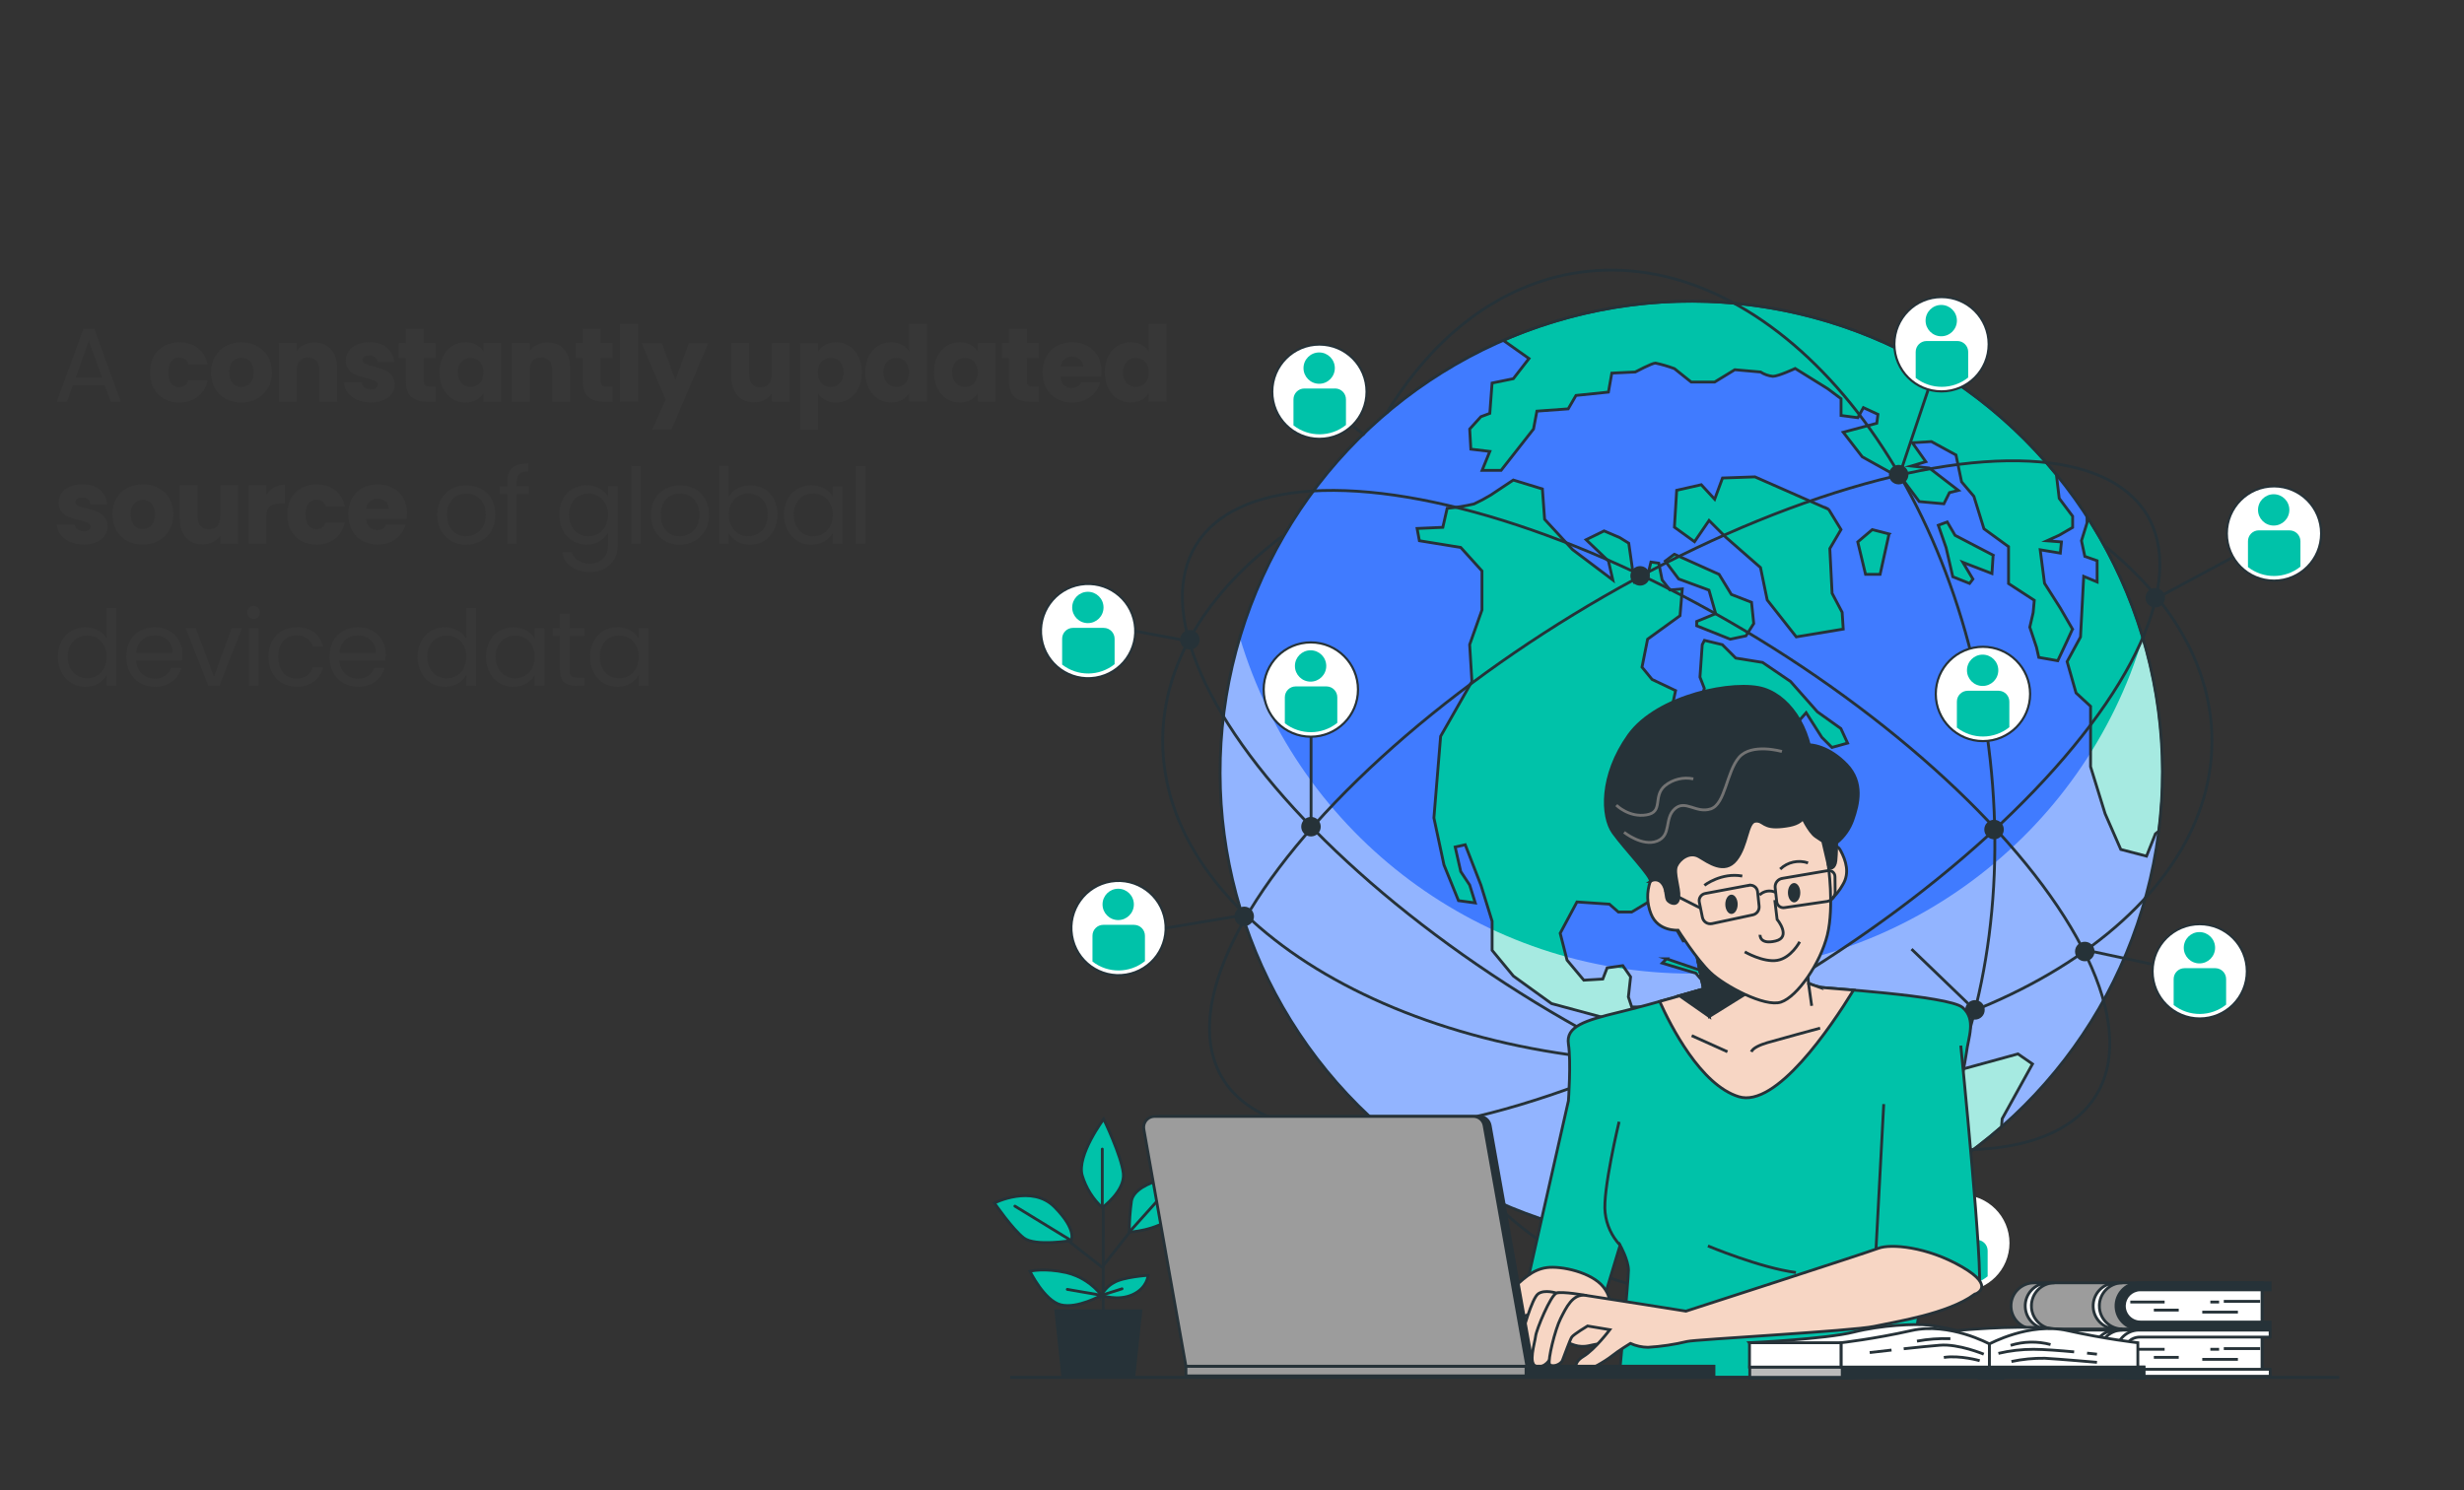 <?xml version="1.0" encoding="UTF-8"?>
<svg id="Layer_1" data-name="Layer 1" xmlns="http://www.w3.org/2000/svg" xmlns:xlink="http://www.w3.org/1999/xlink" viewBox="0 0 869.78 526.08">
  <rect x="0" y="0" width="869.78" height="526.08" fill="#333333" stroke="none"/>
  <defs>
    <style>
      .cls-1, .cls-2, .cls-3, .cls-4, .cls-5, .cls-6, .cls-7, .cls-8, .cls-9, .cls-10, .cls-11, .cls-12, .cls-13, .cls-14, .cls-15, .cls-16, .cls-17, .cls-18 {
        stroke: #263238;
      }

      .cls-1, .cls-2, .cls-4, .cls-5, .cls-10, .cls-11, .cls-12, .cls-13, .cls-14, .cls-15, .cls-16, .cls-19, .cls-20, .cls-17, .cls-21 {
        stroke-miterlimit: 10;
      }

      .cls-1, .cls-11, .cls-14, .cls-18 {
        stroke-linecap: round;
      }

      .cls-1, .cls-16, .cls-22 {
        fill: #00c2a9;
      }

      .cls-23 {
        fill: #407bff;
      }

      .cls-23, .cls-24, .cls-25, .cls-26, .cls-27, .cls-22, .cls-28, .cls-29 {
        stroke-width: 0px;
      }

      .cls-30 {
        clip-path: url(#clippath);
      }

      .cls-24, .cls-9, .cls-10, .cls-11, .cls-19, .cls-18, .cls-21 {
        fill: none;
      }

      .cls-2 {
        fill: #f7d6c4;
      }

      .cls-3 {
        stroke-miterlimit: 10;
        stroke-width: .77px;
      }

      .cls-3, .cls-4, .cls-6, .cls-7, .cls-8, .cls-12, .cls-31, .cls-20, .cls-27, .cls-28, .cls-29 {
        fill: #fff;
      }

      .cls-4, .cls-19, .cls-20, .cls-17 {
        stroke-width: .77px;
      }

      .cls-5 {
        fill: #bababa;
      }

      .cls-25 {
        fill: #373737;
      }

      .cls-26, .cls-13, .cls-14, .cls-17 {
        fill: #263238;
      }

      .cls-6 {
        stroke-miterlimit: 10;
        stroke-width: .77px;
      }

      .cls-7 {
        stroke-miterlimit: 10;
        stroke-width: .77px;
      }

      .cls-8 {
        stroke-miterlimit: 10;
        stroke-width: .77px;
      }

      .cls-9 {
        stroke-miterlimit: 10;
      }

      .cls-32 {
        clip-path: url(#clippath-1);
      }

      .cls-15 {
        fill: #9c9c9c;
      }

      .cls-19, .cls-31, .cls-20 {
        stroke: #fff;
      }

      .cls-31 {
        stroke-miterlimit: 10;
        stroke-width: .77px;
      }

      .cls-18 {
        stroke-linejoin: round;
      }

      .cls-27 {
        opacity: .65;
      }

      .cls-27, .cls-28 {
        isolation: isolate;
      }

      .cls-28 {
        opacity: .43;
      }

      .cls-21 {
        stroke: #737373;
      }
    </style>
    <clipPath id="clippath">
      <circle class="cls-24" cx="597.02" cy="272.66" r="166.32" transform="translate(-17.94 502.02) rotate(-45)"/>
    </clipPath>
    <clipPath id="clippath-1">
      <path class="cls-24" d="M591.04,195.67l15.79,7.1,4.33,7.1,7.12,2.77.78,7.5-2.75,4.35-5.53,1.18-11.85-4.74v-1.53l6.7-2.75-2.37-8.3-10.71-3.95-4.73-6.31,3.21-2.42ZM690.53,378.03l-12.63-5.13-15.44-5.53h-12.24l-11.4-2.37-12.64,2.77-7.1.38h-4.35l-8.28,4.74-7.9,3.15-10.71-6.7,2.75-11.05-6.7-2.77h-7.9l-1.18-3.55.78-7.1-2.75-3.95-5.53.78-1.53,3.95-6.7.4-5.92-7.07-2.42-9.5,5.92-11.05,11.45.78,3.15,2.77h4.74l5.92-3.55,5.13,1.53,7.1,12.24,2.77-.38-.8-9.09-2.36-4.73.78-7.5,14.6-6.32,1.97-14.6,6.32-5.13,5.13-9.08,3.95-.8,9.08-5.92.4-3.15-6.32.4-1.18-3.17h-4.3l-6.7,1.53,3.15-5.13,13.77-3.95,3.15-3.55,5.53,8.68,3.57,3.57,5.53-1.53-2.37-5.13-8.3-5.92-9.47-10.71-9.87-6.72-9.47-1.53-4.73-4.73-6.32-1.53-.78,1.53-.8,11.45,1.53,3.95-3.43,12.66-7.9-6.32,1.19-5.53-8.3-3.95-3.55-4.33,1.97-9.87,11.45-8.3.8-9.47-4.35.4-2.77-3.55-1.18-5.92-2.77-.4-1.53,6.32-4.33.8-1.97-13.77-3.17-1.97-5.53-2.37-6.34,3.11,7.88,7.51,1.53,6.7-14.2-10.71-9.87-10.71-.78-10.71-10.27-3.15-7.96,5.3c-1.91,1.16-3.89,2.21-5.92,3.15-3.12.74-6.28,1.25-9.47,1.53l-1.53,6.72-9.08.4.8,4.33,14.6,2.37,7.5,8.3v13.77l-4.35,12.24.8,13.02-11.05,19.35-2.37,28.8,3.55,16.59,5.13,12.63,5.92.8-1.97-6.32-3.15-4.74-1.97-8.68,3.55-.8,5.53,14.22,3.96,12.78v10.27l7.5,9.08,13.47,9.73,20.52,5.53,6.32,5.92,4.73,6.31,7.1,4.35,8.69,2.37,8.68-.4s-.4,3.95-.4,5.92-5.53,8.68-5.53,8.68l-4.33,7.9,3.15,8.68,8.68,3.57,12.24,12.63,5.53,2.37v5.91l.69,2.77c30.71-4.97,59.4-18.48,82.79-38.98l.21-2.86,10.71-19.35-5.13-3.55-21.81,5.98ZM731.59,222.12l-4.35-7.5-5.53-8.69-1.53-11.83,7.1,1.18.4-3.95-5.14-.4,4.35-1.97,4.74-2.75v-3.95l-4.74-6.32-1.01-8.49c-47.16-57.69-126.92-77.02-195.26-47.31l9.11,6.44-5.53,7.12-7.5,1.53-.8,10.71-3.15,1.18-3.95,4.35.4,7.1,6.7.8-2.72,6.69h6.7l11.45-14.6,1.19-6.31,11.05-.8,2.75-4.74,11.45-1.18,1.19-6.7,8.28-.4s5.92-3.15,7.12-3.15c2.28.49,4.52,1.15,6.7,1.96l5.92,4.74h8.28l7.12-4.35,9.08.8c1.31.85,2.8,1.37,4.35,1.53,1.97,0,7.88-2.77,7.88-2.77l11.45,7.12,4.74,3.55v5.92l5.92.78,1.97-3.55,5.13,2.37-.4,3.15-11.85,3.17,6.72,8.68,14.2,7.9,5.92,7.9,8.69.78,1.97-3.95,3.15-.78-10.27-7.9-6.37-.7,5.13-1.53-4.74-6.7,6.72-.4,8.68,4.73,1.97,9.47,4.35,5.14,3.55,11.45,8.68,6.31v13.02l9.09,5.92-.4,4.35-1.19,5.13,2.37,7.1.8,3.57,6.7,1.18,3.17-6.72,2.02-4.41ZM736.72,182.32v2.27l-1.97,6.31,1.18,5.53,4.35,1.53v7.5l-4.74-1.97-1.13,21.4-4.73,8.69,3.15,11.05,5.13,4.73v21.32l5.13,16.58,5.54,12.64,9.08,2.36,3.15-7.9,1.29-.99c.85-6.86,1.28-13.76,1.29-20.68.03-32.06-9.25-63.43-26.71-90.32l.02-.03ZM645.51,179.81l-26.02-11.45-11.45.4-2.77,7.5-4.73-5.13-8.68,1.97-.8,13.02,7.1,5.13,5.13-7.5,5.92,5.92,12.24,10.71,2.37,11.45,10.25,13.02,16.58-2.75-.38-5.92-3.55-6.72-.8-15.78,3.95-6.72-4.38-7.16ZM666.83,188.51l-5.92-1.53-5.13,4.35,2.75,11.45h5.14l3.15-14.26ZM703.57,196.01l-13.44-7.01-2.77-4.73-3.15,1.18,2.75,7.9,2.37,10.27,5.92,2.36,1.18-1.53-3.55-5.92,10.27,3.95.41-6.46ZM588.3,338.5l-1.53,1.53,11.85,3.55,4.73,5.53,7.51.8,2.75-4.35-9.08-1.53-16.24-5.53ZM623.5,346l-8.3,2.37,1.19,3.15h10.25l1.97-3.15-3.55.4-1.58-2.77Z"/>
    </clipPath>
  </defs>
  <g>
    <path class="cls-25" d="M37,136.08h-11.28l-2.08,5.75h-3.56l9.35-25.71h3.89l9.31,25.71h-3.56l-2.08-5.75ZM36.04,133.34l-4.67-13.06-4.67,13.06h9.35Z"/>
    <path class="cls-25" d="M54.27,125.84c.88-1.61,2.1-2.84,3.67-3.71,1.57-.87,3.37-1.3,5.4-1.3,2.6,0,4.77.68,6.51,2.04,1.74,1.36,2.89,3.28,3.43,5.75h-6.75c-.57-1.58-1.67-2.37-3.3-2.37-1.16,0-2.09.45-2.78,1.35-.69.9-1.04,2.19-1.04,3.88s.35,2.97,1.04,3.88c.69.9,1.62,1.35,2.78,1.35,1.63,0,2.73-.79,3.3-2.37h6.75c-.54,2.42-1.69,4.33-3.45,5.71s-3.92,2.08-6.49,2.08c-2.03,0-3.83-.43-5.4-1.3-1.57-.87-2.79-2.1-3.67-3.71-.88-1.61-1.32-3.49-1.32-5.64s.44-4.03,1.32-5.64Z"/>
    <path class="cls-25" d="M79.68,140.83c-1.62-.87-2.89-2.1-3.82-3.71-.93-1.61-1.39-3.49-1.39-5.64s.47-4,1.41-5.62c.94-1.62,2.23-2.86,3.86-3.73,1.63-.87,3.46-1.3,5.49-1.3s3.86.43,5.49,1.3c1.63.87,2.92,2.11,3.86,3.73.94,1.62,1.41,3.49,1.41,5.62s-.48,4-1.43,5.62c-.95,1.62-2.25,2.86-3.89,3.73-1.65.87-3.48,1.3-5.51,1.3s-3.85-.43-5.47-1.3ZM88.25,135.3c.85-.89,1.28-2.16,1.28-3.82s-.41-2.93-1.24-3.82c-.83-.89-1.85-1.34-3.06-1.34s-2.26.44-3.08,1.32c-.82.88-1.22,2.16-1.22,3.84s.4,2.93,1.21,3.82c.8.89,1.81,1.33,3.02,1.33s2.24-.44,3.1-1.33Z"/>
    <path class="cls-25" d="M116.84,123.27c1.45,1.57,2.17,3.73,2.17,6.47v12.09h-6.31v-11.24c0-1.38-.36-2.46-1.08-3.23-.72-.77-1.68-1.15-2.89-1.15s-2.18.38-2.89,1.15c-.72.77-1.08,1.84-1.08,3.23v11.24h-6.34v-20.7h6.34v2.74c.64-.91,1.51-1.64,2.6-2.17,1.09-.53,2.31-.8,3.67-.8,2.42,0,4.36.79,5.8,2.36Z"/>
    <path class="cls-25" d="M126.1,141.2c-1.41-.62-2.52-1.46-3.34-2.54-.82-1.08-1.27-2.28-1.37-3.62h6.27c.07.72.41,1.3,1,1.74.59.45,1.32.67,2.19.67.79,0,1.4-.15,1.84-.46.43-.31.65-.71.65-1.21,0-.59-.31-1.03-.93-1.32-.62-.28-1.62-.6-3-.95-1.48-.35-2.72-.71-3.71-1.09-.99-.38-1.84-.99-2.56-1.82-.72-.83-1.08-1.95-1.08-3.36,0-1.19.33-2.27.98-3.25.66-.98,1.62-1.75,2.89-2.32,1.27-.57,2.79-.85,4.54-.85,2.6,0,4.64.64,6.14,1.93,1.5,1.29,2.35,2.99,2.58,5.12h-5.86c-.1-.72-.41-1.29-.95-1.71-.53-.42-1.23-.63-2.1-.63-.74,0-1.31.14-1.71.43-.4.29-.59.67-.59,1.17,0,.59.31,1.04.95,1.33s1.61.59,2.95.89c1.53.4,2.78.79,3.75,1.17.96.38,1.81,1,2.54,1.85.73.85,1.11,2,1.13,3.43,0,1.21-.34,2.29-1.02,3.25-.68.95-1.66,1.7-2.93,2.24-1.27.54-2.75.82-4.43.82-1.8,0-3.41-.31-4.82-.93Z"/>
    <path class="cls-25" d="M153.81,136.45v5.38h-3.23c-2.3,0-4.09-.56-5.38-1.69s-1.93-2.96-1.93-5.51v-8.23h-2.52v-5.27h2.52v-5.04h6.34v5.04h4.15v5.27h-4.15v8.31c0,.62.15,1.06.45,1.34s.79.41,1.48.41h2.26Z"/>
    <path class="cls-25" d="M156.35,125.84c.8-1.61,1.9-2.84,3.28-3.71,1.38-.87,2.93-1.3,4.64-1.3,1.46,0,2.74.3,3.84.89,1.1.59,1.95,1.37,2.54,2.34v-2.93h6.34v20.7h-6.34v-2.93c-.62.96-1.48,1.74-2.58,2.34-1.1.59-2.38.89-3.84.89-1.68,0-3.21-.44-4.6-1.32-1.38-.88-2.48-2.13-3.28-3.75-.8-1.62-1.21-3.49-1.21-5.62s.4-3.99,1.21-5.6ZM169.33,127.74c-.88-.92-1.95-1.37-3.21-1.37s-2.33.45-3.21,1.35c-.88.9-1.32,2.15-1.32,3.73s.44,2.84,1.32,3.76c.88.93,1.95,1.39,3.21,1.39s2.33-.46,3.21-1.37c.88-.91,1.32-2.16,1.32-3.75s-.44-2.83-1.32-3.75Z"/>
    <path class="cls-25" d="M199.08,123.27c1.45,1.57,2.17,3.73,2.17,6.47v12.09h-6.31v-11.24c0-1.38-.36-2.46-1.08-3.23-.72-.77-1.68-1.15-2.89-1.15s-2.18.38-2.89,1.15c-.72.77-1.08,1.84-1.08,3.23v11.24h-6.34v-20.7h6.34v2.74c.64-.91,1.51-1.64,2.6-2.17,1.09-.53,2.31-.8,3.67-.8,2.42,0,4.36.79,5.81,2.36Z"/>
    <path class="cls-25" d="M216.27,136.45v5.38h-3.23c-2.3,0-4.09-.56-5.38-1.69s-1.93-2.96-1.93-5.51v-8.23h-2.52v-5.27h2.52v-5.04h6.34v5.04h4.15v5.27h-4.15v8.31c0,.62.15,1.06.45,1.34s.79.41,1.48.41h2.26Z"/>
    <path class="cls-25" d="M225.21,114.38v27.45h-6.34v-27.45h6.34Z"/>
    <path class="cls-25" d="M250.02,121.13l-12.98,30.53h-6.83l4.75-10.53-8.42-19.99h7.08l4.79,12.95,4.75-12.95h6.86Z"/>
    <path class="cls-25" d="M278.77,121.13v20.7h-6.34v-2.82c-.64.92-1.52,1.65-2.62,2.21-1.1.56-2.32.83-3.65.83-1.58,0-2.98-.35-4.19-1.06-1.21-.7-2.15-1.72-2.82-3.06-.67-1.34-1-2.91-1-4.71v-12.09h6.31v11.24c0,1.39.36,2.46,1.08,3.23.72.77,1.68,1.15,2.89,1.15s2.21-.38,2.93-1.15c.72-.77,1.08-1.84,1.08-3.23v-11.24h6.34Z"/>
    <path class="cls-25" d="M291.3,121.73c1.09-.59,2.36-.89,3.82-.89,1.71,0,3.25.43,4.64,1.3,1.38.87,2.48,2.1,3.28,3.71s1.21,3.47,1.21,5.6-.4,4-1.21,5.62c-.8,1.62-1.9,2.87-3.28,3.75-1.39.88-2.93,1.32-4.64,1.32-1.43,0-2.7-.3-3.8-.89-1.1-.59-1.96-1.36-2.58-2.3v12.76h-6.34v-30.56h6.34v2.93c.62-.96,1.47-1.74,2.56-2.34ZM296.48,127.72c-.88-.9-1.96-1.35-3.25-1.35s-2.33.46-3.21,1.37-1.32,2.16-1.32,3.75.44,2.83,1.32,3.75c.88.92,1.95,1.37,3.21,1.37s2.34-.46,3.23-1.39c.89-.93,1.33-2.18,1.33-3.76s-.44-2.83-1.32-3.73Z"/>
    <path class="cls-25" d="M306.61,125.84c.8-1.61,1.9-2.84,3.28-3.71,1.38-.87,2.93-1.3,4.64-1.3,1.36,0,2.6.28,3.73.85,1.12.57,2.01,1.34,2.65,2.3v-9.61h6.34v27.45h-6.34v-2.97c-.59.99-1.44,1.78-2.54,2.37-1.1.59-2.38.89-3.84.89-1.71,0-3.25-.44-4.64-1.32-1.38-.88-2.48-2.13-3.28-3.75-.8-1.62-1.21-3.49-1.21-5.62s.4-3.99,1.21-5.6ZM319.59,127.74c-.88-.92-1.95-1.37-3.21-1.37s-2.33.45-3.21,1.35c-.88.9-1.32,2.15-1.32,3.73s.44,2.84,1.32,3.76c.88.93,1.95,1.39,3.21,1.39s2.33-.46,3.21-1.37c.88-.91,1.32-2.16,1.32-3.75s-.44-2.83-1.32-3.75Z"/>
    <path class="cls-25" d="M330.86,125.84c.8-1.61,1.9-2.84,3.28-3.71,1.38-.87,2.93-1.3,4.64-1.3,1.46,0,2.74.3,3.84.89,1.1.59,1.95,1.37,2.54,2.34v-2.93h6.34v20.7h-6.34v-2.93c-.62.96-1.48,1.74-2.58,2.34-1.1.59-2.38.89-3.84.89-1.68,0-3.21-.44-4.6-1.32-1.38-.88-2.48-2.13-3.28-3.75-.8-1.62-1.21-3.49-1.21-5.62s.4-3.99,1.21-5.6ZM343.85,127.74c-.88-.92-1.95-1.37-3.21-1.37s-2.33.45-3.21,1.35c-.88.9-1.32,2.15-1.32,3.73s.44,2.84,1.32,3.76c.88.93,1.95,1.39,3.21,1.39s2.33-.46,3.21-1.37c.88-.91,1.32-2.16,1.32-3.75s-.44-2.83-1.32-3.75Z"/>
    <path class="cls-25" d="M366.71,136.45v5.38h-3.23c-2.3,0-4.09-.56-5.38-1.69s-1.93-2.96-1.93-5.51v-8.23h-2.52v-5.27h2.52v-5.04h6.34v5.04h4.15v5.27h-4.15v8.31c0,.62.15,1.06.45,1.34s.79.41,1.48.41h2.26Z"/>
    <path class="cls-25" d="M388.71,133h-14.36c.1,1.29.51,2.27,1.24,2.95.73.68,1.62,1.02,2.69,1.02,1.58,0,2.68-.67,3.3-2h6.75c-.35,1.36-.97,2.58-1.87,3.67-.9,1.09-2.03,1.94-3.39,2.56-1.36.62-2.88.93-4.56.93-2.03,0-3.83-.43-5.42-1.3-1.58-.87-2.82-2.1-3.71-3.71-.89-1.61-1.34-3.49-1.34-5.64s.44-4.03,1.32-5.64c.88-1.61,2.11-2.84,3.69-3.71,1.58-.87,3.4-1.3,5.45-1.3s3.78.42,5.34,1.26c1.56.84,2.78,2.04,3.65,3.6.88,1.56,1.32,3.38,1.32,5.45,0,.59-.04,1.21-.11,1.85ZM382.33,129.48c0-1.09-.37-1.95-1.11-2.6-.74-.64-1.67-.96-2.78-.96s-1.96.31-2.69.93c-.73.62-1.18,1.5-1.35,2.63h7.94Z"/>
    <path class="cls-25" d="M391.17,125.84c.8-1.61,1.9-2.84,3.28-3.71,1.38-.87,2.93-1.3,4.64-1.3,1.36,0,2.6.28,3.73.85,1.12.57,2.01,1.34,2.65,2.3v-9.61h6.34v27.45h-6.34v-2.97c-.59.99-1.44,1.78-2.54,2.37-1.1.59-2.38.89-3.84.89-1.71,0-3.25-.44-4.64-1.32-1.39-.88-2.48-2.13-3.28-3.75-.8-1.62-1.21-3.49-1.21-5.62s.4-3.99,1.21-5.6ZM404.16,127.74c-.88-.92-1.95-1.37-3.21-1.37s-2.33.45-3.21,1.35-1.32,2.15-1.32,3.73.44,2.84,1.32,3.76c.88.93,1.95,1.39,3.21,1.39s2.33-.46,3.21-1.37c.88-.91,1.32-2.16,1.32-3.75s-.44-2.83-1.32-3.75Z"/>
    <path class="cls-25" d="M24.76,191.34c-1.41-.62-2.52-1.46-3.34-2.54-.82-1.08-1.27-2.28-1.37-3.62h6.27c.07.72.41,1.3,1,1.74.59.45,1.32.67,2.19.67.79,0,1.4-.15,1.84-.46.43-.31.65-.71.65-1.21,0-.59-.31-1.03-.93-1.32-.62-.28-1.62-.6-3-.95-1.48-.35-2.72-.71-3.71-1.09-.99-.38-1.84-.99-2.56-1.82-.72-.83-1.08-1.95-1.08-3.36,0-1.19.33-2.27.98-3.25.66-.98,1.62-1.75,2.89-2.32,1.27-.57,2.79-.85,4.54-.85,2.6,0,4.64.64,6.14,1.93,1.5,1.29,2.36,2.99,2.58,5.12h-5.86c-.1-.72-.42-1.29-.95-1.71-.53-.42-1.23-.63-2.1-.63-.74,0-1.31.14-1.71.43-.4.29-.59.67-.59,1.17,0,.59.32,1.04.95,1.33.63.3,1.61.59,2.95.89,1.53.4,2.78.79,3.75,1.17.96.38,1.81,1,2.54,1.85.73.85,1.11,2,1.13,3.43,0,1.21-.34,2.29-1.02,3.25-.68.95-1.66,1.7-2.93,2.24-1.27.54-2.75.82-4.43.82-1.81,0-3.41-.31-4.82-.93Z"/>
    <path class="cls-25" d="M44.88,190.97c-1.62-.87-2.89-2.1-3.82-3.71-.93-1.61-1.39-3.49-1.39-5.64s.47-4,1.41-5.62c.94-1.62,2.23-2.86,3.86-3.73,1.63-.87,3.46-1.3,5.49-1.3s3.86.43,5.49,1.3c1.63.87,2.92,2.11,3.86,3.73.94,1.62,1.41,3.49,1.41,5.62s-.48,4-1.43,5.62c-.95,1.62-2.25,2.86-3.89,3.73-1.64.87-3.48,1.3-5.51,1.3s-3.85-.43-5.47-1.3ZM53.45,185.45c.85-.89,1.28-2.16,1.28-3.82s-.42-2.93-1.24-3.82c-.83-.89-1.85-1.34-3.06-1.34s-2.26.44-3.08,1.32c-.82.88-1.22,2.16-1.22,3.84s.4,2.93,1.21,3.82,1.81,1.33,3.02,1.33,2.24-.44,3.1-1.33Z"/>
    <path class="cls-25" d="M84.07,171.28v20.7h-6.34v-2.82c-.64.92-1.52,1.65-2.62,2.21-1.1.56-2.32.83-3.65.83-1.58,0-2.98-.35-4.19-1.06-1.21-.7-2.15-1.72-2.82-3.06-.67-1.34-1-2.91-1-4.71v-12.09h6.31v11.24c0,1.39.36,2.46,1.08,3.23.72.77,1.68,1.15,2.89,1.15s2.21-.38,2.93-1.15c.72-.77,1.08-1.84,1.08-3.23v-11.24h6.34Z"/>
    <path class="cls-25" d="M96.83,172.04c1.11-.65,2.35-.98,3.71-.98v6.71h-1.74c-1.58,0-2.77.34-3.56,1.02-.79.68-1.19,1.87-1.19,3.58v9.61h-6.34v-20.7h6.34v3.45c.74-1.14,1.67-2.03,2.78-2.69Z"/>
    <path class="cls-25" d="M102.71,175.99c.88-1.61,2.1-2.84,3.67-3.71,1.57-.87,3.37-1.3,5.4-1.3,2.6,0,4.77.68,6.51,2.04,1.74,1.36,2.89,3.28,3.43,5.75h-6.75c-.57-1.58-1.67-2.37-3.3-2.37-1.16,0-2.09.45-2.78,1.35-.69.9-1.04,2.19-1.04,3.88s.35,2.97,1.04,3.88c.69.9,1.62,1.35,2.78,1.35,1.63,0,2.73-.79,3.3-2.37h6.75c-.54,2.42-1.69,4.33-3.45,5.71s-3.92,2.08-6.49,2.08c-2.03,0-3.83-.43-5.4-1.3-1.57-.87-2.79-2.1-3.67-3.71-.88-1.61-1.32-3.49-1.32-5.64s.44-4.03,1.32-5.64Z"/>
    <path class="cls-25" d="M143.57,183.15h-14.35c.1,1.29.51,2.27,1.24,2.95.73.68,1.63,1.02,2.69,1.02,1.58,0,2.68-.67,3.3-2h6.75c-.35,1.36-.97,2.58-1.87,3.67-.9,1.09-2.03,1.94-3.39,2.56-1.36.62-2.88.93-4.56.93-2.03,0-3.83-.43-5.42-1.3-1.58-.87-2.82-2.1-3.71-3.71-.89-1.61-1.33-3.49-1.33-5.64s.44-4.03,1.32-5.64,2.11-2.84,3.69-3.71c1.58-.87,3.4-1.3,5.45-1.3s3.78.42,5.34,1.26c1.56.84,2.78,2.04,3.65,3.6.88,1.56,1.32,3.38,1.32,5.45,0,.59-.04,1.21-.11,1.85ZM137.19,179.62c0-1.09-.37-1.95-1.11-2.6-.74-.64-1.67-.96-2.78-.96s-1.96.31-2.69.93-1.18,1.5-1.35,2.63h7.94Z"/>
    <path class="cls-25" d="M159.31,191.01c-1.55-.87-2.76-2.1-3.64-3.69s-1.32-3.44-1.32-5.54.45-3.91,1.35-5.51c.9-1.59,2.13-2.82,3.69-3.67,1.56-.85,3.3-1.28,5.23-1.28s3.67.43,5.23,1.28c1.56.85,2.79,2.07,3.69,3.65.9,1.58,1.35,3.43,1.35,5.53s-.46,3.95-1.39,5.54-2.18,2.83-3.76,3.69c-1.58.87-3.34,1.3-5.27,1.3s-3.63-.43-5.17-1.3ZM167.9,188.49c1.06-.57,1.92-1.42,2.58-2.56s.98-2.52.98-4.15-.32-3.02-.96-4.15c-.64-1.14-1.48-1.98-2.52-2.54-1.04-.56-2.16-.83-3.38-.83s-2.37.28-3.39.83c-1.03.56-1.85,1.4-2.47,2.54s-.93,2.52-.93,4.15.3,3.05.91,4.19c.61,1.14,1.42,1.98,2.43,2.54,1.01.56,2.13.83,3.34.83s2.35-.28,3.41-.85Z"/>
    <path class="cls-25" d="M186.71,174.43h-4.27v17.54h-3.38v-17.54h-2.63v-2.78h2.63v-1.45c0-2.27.59-3.94,1.76-4.99,1.17-1.05,3.06-1.58,5.66-1.58v2.82c-1.48,0-2.53.29-3.13.87-.61.58-.91,1.54-.91,2.87v1.45h4.27v2.78Z"/>
    <path class="cls-25" d="M211.69,172.46c1.32.77,2.31,1.73,2.95,2.89v-3.71h3.41v20.77c0,1.85-.4,3.5-1.19,4.95-.79,1.45-1.92,2.58-3.39,3.39-1.47.82-3.18,1.22-5.14,1.22-2.67,0-4.9-.63-6.68-1.89-1.78-1.26-2.83-2.98-3.15-5.16h3.34c.37,1.24,1.14,2.23,2.3,2.99,1.16.75,2.56,1.13,4.19,1.13,1.86,0,3.37-.58,4.54-1.74s1.76-2.79,1.76-4.9v-4.27c-.67,1.19-1.66,2.18-2.97,2.97-1.31.79-2.84,1.19-4.6,1.19s-3.44-.45-4.92-1.34c-1.47-.89-2.63-2.14-3.47-3.75-.84-1.61-1.26-3.44-1.26-5.49s.42-3.9,1.26-5.47c.84-1.57,2-2.79,3.47-3.65,1.47-.87,3.11-1.3,4.92-1.3s3.29.38,4.62,1.15ZM213.71,177.77c-.62-1.14-1.45-2.01-2.5-2.62-1.05-.61-2.21-.91-3.47-.91s-2.41.3-3.45.89c-1.04.59-1.87,1.46-2.49,2.6s-.93,2.47-.93,4.01.31,2.91.93,4.06c.62,1.15,1.45,2.03,2.49,2.63,1.04.61,2.19.91,3.45.91s2.42-.3,3.47-.91c1.05-.61,1.89-1.48,2.5-2.63.62-1.15.93-2.49.93-4.02s-.31-2.87-.93-4.01Z"/>
    <path class="cls-25" d="M226.21,164.53v27.45h-3.38v-27.45h3.38Z"/>
    <path class="cls-25" d="M234.72,191.01c-1.55-.87-2.76-2.1-3.63-3.69-.88-1.59-1.32-3.44-1.32-5.54s.45-3.91,1.35-5.51c.9-1.59,2.13-2.82,3.69-3.67,1.56-.85,3.3-1.28,5.23-1.28s3.67.43,5.23,1.28c1.56.85,2.79,2.07,3.69,3.65.9,1.58,1.35,3.43,1.35,5.53s-.46,3.95-1.39,5.54c-.93,1.59-2.18,2.83-3.77,3.69-1.58.87-3.34,1.3-5.27,1.3s-3.63-.43-5.17-1.3ZM243.31,188.49c1.06-.57,1.92-1.42,2.58-2.56s.98-2.52.98-4.15-.32-3.02-.96-4.15c-.64-1.14-1.48-1.98-2.52-2.54-1.04-.56-2.16-.83-3.38-.83s-2.37.28-3.39.83-1.85,1.4-2.47,2.54-.93,2.52-.93,4.15.3,3.05.91,4.19c.61,1.14,1.42,1.98,2.43,2.54,1.01.56,2.13.83,3.34.83s2.35-.28,3.41-.85Z"/>
    <path class="cls-25" d="M260.26,172.46c1.34-.77,2.86-1.15,4.56-1.15,1.83,0,3.47.43,4.93,1.3,1.46.87,2.61,2.08,3.45,3.65.84,1.57,1.26,3.39,1.26,5.47s-.42,3.88-1.26,5.49c-.84,1.61-2,2.86-3.47,3.75-1.47.89-3.11,1.34-4.92,1.34s-3.29-.38-4.62-1.15c-1.32-.77-2.32-1.74-2.99-2.93v3.75h-3.38v-27.45h3.38v10.91c.69-1.21,1.71-2.2,3.04-2.97ZM270.09,177.73c-.62-1.14-1.45-2-2.5-2.6-1.05-.59-2.21-.89-3.47-.89s-2.38.3-3.43.91c-1.05.61-1.89,1.48-2.52,2.63-.63,1.15-.95,2.48-.95,3.99s.32,2.87.95,4.02c.63,1.15,1.47,2.03,2.52,2.63,1.05.61,2.19.91,3.43.91s2.42-.3,3.47-.91c1.05-.61,1.89-1.48,2.5-2.63.62-1.15.93-2.5.93-4.06s-.31-2.87-.93-4.01Z"/>
    <path class="cls-25" d="M277.99,176.27c.84-1.57,2-2.79,3.47-3.65,1.47-.87,3.11-1.3,4.92-1.3s3.33.38,4.64,1.15c1.31.77,2.29,1.73,2.93,2.89v-3.71h3.41v20.33h-3.41v-3.78c-.67,1.19-1.66,2.17-2.99,2.95-1.32.78-2.86,1.17-4.62,1.17s-3.44-.45-4.9-1.34c-1.46-.89-2.61-2.14-3.45-3.75-.84-1.61-1.26-3.44-1.26-5.49s.42-3.9,1.26-5.47ZM293.01,177.77c-.62-1.14-1.45-2.01-2.5-2.62-1.05-.61-2.21-.91-3.47-.91s-2.41.3-3.45.89c-1.04.59-1.87,1.46-2.49,2.6s-.93,2.47-.93,4.01.31,2.91.93,4.06c.62,1.15,1.45,2.03,2.49,2.63,1.04.61,2.19.91,3.45.91s2.42-.3,3.47-.91c1.05-.61,1.89-1.48,2.5-2.63.62-1.15.93-2.49.93-4.02s-.31-2.87-.93-4.01Z"/>
    <path class="cls-25" d="M305.51,164.53v27.45h-3.38v-27.45h3.38Z"/>
    <path class="cls-25" d="M21.72,226.41c.84-1.57,2-2.79,3.47-3.65,1.47-.87,3.12-1.3,4.95-1.3,1.58,0,3.05.37,4.41,1.09,1.36.73,2.4,1.69,3.12,2.88v-10.76h3.41v27.45h-3.41v-3.82c-.67,1.21-1.66,2.21-2.97,2.99-1.31.78-2.84,1.17-4.6,1.17s-3.44-.45-4.91-1.34c-1.47-.89-2.63-2.14-3.47-3.75-.84-1.61-1.26-3.44-1.26-5.49s.42-3.9,1.26-5.47ZM36.74,227.91c-.62-1.14-1.45-2.01-2.5-2.62-1.05-.61-2.21-.91-3.47-.91s-2.41.3-3.45.89c-1.04.59-1.87,1.46-2.49,2.6s-.93,2.47-.93,4.01.31,2.91.93,4.06c.62,1.15,1.45,2.03,2.49,2.63,1.04.61,2.19.91,3.45.91s2.42-.3,3.47-.91c1.05-.61,1.88-1.48,2.5-2.63.62-1.15.93-2.49.93-4.02s-.31-2.87-.93-4.01Z"/>
    <path class="cls-25" d="M64.3,233.22h-16.25c.12,2,.81,3.57,2.06,4.69,1.25,1.13,2.76,1.69,4.54,1.69,1.46,0,2.68-.34,3.65-1.02.98-.68,1.66-1.59,2.06-2.73h3.63c-.54,1.95-1.63,3.54-3.26,4.77-1.63,1.22-3.66,1.84-6.08,1.84-1.93,0-3.65-.43-5.17-1.3-1.52-.87-2.71-2.1-3.58-3.69-.87-1.59-1.3-3.44-1.3-5.54s.42-3.94,1.26-5.53c.84-1.58,2.02-2.8,3.54-3.65,1.52-.85,3.27-1.28,5.25-1.28s3.63.42,5.12,1.26c1.48.84,2.63,2,3.43,3.47.8,1.47,1.21,3.13,1.21,4.99,0,.64-.04,1.32-.11,2.04ZM60.07,227.15c-.57-.93-1.34-1.63-2.32-2.11s-2.06-.72-3.25-.72c-1.71,0-3.16.54-4.36,1.63-1.2,1.09-1.89,2.6-2.06,4.52h12.83c0-1.29-.29-2.39-.85-3.32Z"/>
    <path class="cls-25" d="M75.5,239l6.31-17.21h3.6l-7.97,20.33h-3.93l-7.97-20.33h3.63l6.34,17.21Z"/>
    <path class="cls-25" d="M87.93,217.82c-.44-.44-.67-.99-.67-1.63s.22-1.19.67-1.63c.45-.45.99-.67,1.63-.67s1.14.22,1.58.67.65.99.65,1.63-.22,1.19-.65,1.63c-.43.45-.96.67-1.58.67s-1.19-.22-1.63-.67ZM91.19,221.79v20.33h-3.38v-20.33h3.38Z"/>
    <path class="cls-25" d="M96.02,226.41c.84-1.57,2.01-2.79,3.51-3.65,1.5-.87,3.21-1.3,5.14-1.3,2.5,0,4.56.61,6.18,1.82,1.62,1.21,2.69,2.89,3.21,5.04h-3.63c-.35-1.24-1.02-2.21-2.02-2.93-1-.72-2.24-1.08-3.73-1.08-1.93,0-3.49.66-4.67,1.98-1.19,1.32-1.78,3.2-1.78,5.62s.59,4.34,1.78,5.67c1.19,1.33,2.74,2,4.67,2,1.48,0,2.72-.35,3.71-1.04.99-.69,1.67-1.68,2.04-2.97h3.63c-.54,2.08-1.63,3.74-3.26,4.99-1.63,1.25-3.67,1.87-6.12,1.87-1.93,0-3.64-.43-5.14-1.3-1.5-.87-2.67-2.09-3.51-3.67-.84-1.58-1.26-3.44-1.26-5.56s.42-3.94,1.26-5.51Z"/>
    <path class="cls-25" d="M136.04,233.22h-16.25c.12,2,.81,3.57,2.06,4.69,1.25,1.13,2.76,1.69,4.54,1.69,1.46,0,2.68-.34,3.65-1.02.98-.68,1.66-1.59,2.06-2.73h3.63c-.54,1.95-1.63,3.54-3.26,4.77-1.63,1.22-3.66,1.84-6.08,1.84-1.93,0-3.65-.43-5.17-1.3-1.52-.87-2.71-2.1-3.58-3.69-.87-1.59-1.3-3.44-1.3-5.54s.42-3.94,1.26-5.53c.84-1.58,2.02-2.8,3.54-3.65,1.52-.85,3.27-1.28,5.25-1.28s3.63.42,5.12,1.26c1.48.84,2.63,2,3.43,3.47.8,1.47,1.21,3.13,1.21,4.99,0,.64-.04,1.32-.11,2.04ZM131.81,227.15c-.57-.93-1.34-1.63-2.32-2.11s-2.06-.72-3.25-.72c-1.71,0-3.16.54-4.36,1.63-1.2,1.09-1.89,2.6-2.06,4.52h12.83c0-1.29-.29-2.39-.85-3.32Z"/>
    <path class="cls-25" d="M148.65,226.41c.84-1.57,2-2.79,3.47-3.65,1.47-.87,3.12-1.3,4.95-1.3,1.58,0,3.05.37,4.41,1.09,1.36.73,2.4,1.69,3.12,2.88v-10.76h3.41v27.45h-3.41v-3.82c-.67,1.21-1.66,2.21-2.97,2.99-1.31.78-2.84,1.17-4.6,1.17s-3.44-.45-4.92-1.34c-1.47-.89-2.63-2.14-3.47-3.75-.84-1.61-1.26-3.44-1.26-5.49s.42-3.9,1.26-5.47ZM163.67,227.91c-.62-1.14-1.45-2.01-2.5-2.62-1.05-.61-2.21-.91-3.47-.91s-2.41.3-3.45.89c-1.04.59-1.87,1.46-2.49,2.6s-.93,2.47-.93,4.01.31,2.91.93,4.06c.62,1.15,1.45,2.03,2.49,2.63,1.04.61,2.19.91,3.45.91s2.42-.3,3.47-.91c1.05-.61,1.89-1.48,2.5-2.63.62-1.15.93-2.49.93-4.02s-.31-2.87-.93-4.01Z"/>
    <path class="cls-25" d="M172.8,226.41c.84-1.57,2-2.79,3.47-3.65,1.47-.87,3.11-1.3,4.91-1.3s3.33.38,4.64,1.15c1.31.77,2.29,1.73,2.93,2.89v-3.71h3.41v20.33h-3.41v-3.78c-.67,1.19-1.66,2.17-2.99,2.95-1.32.78-2.86,1.17-4.62,1.17s-3.44-.45-4.9-1.34c-1.46-.89-2.61-2.14-3.45-3.75-.84-1.61-1.26-3.44-1.26-5.49s.42-3.9,1.26-5.47ZM187.82,227.91c-.62-1.14-1.45-2.01-2.5-2.62-1.05-.61-2.21-.91-3.47-.91s-2.41.3-3.45.89c-1.04.59-1.87,1.46-2.49,2.6s-.93,2.47-.93,4.01.31,2.91.93,4.06c.62,1.15,1.45,2.03,2.49,2.63,1.04.61,2.19.91,3.45.91s2.42-.3,3.47-.91c1.05-.61,1.88-1.48,2.5-2.63.62-1.15.93-2.49.93-4.02s-.31-2.87-.93-4.01Z"/>
    <path class="cls-25" d="M201.06,224.57v11.98c0,.99.21,1.69.63,2.1.42.41,1.15.61,2.19.61h2.48v2.86h-3.04c-1.88,0-3.29-.43-4.23-1.3-.94-.87-1.41-2.29-1.41-4.27v-11.98h-2.63v-2.78h2.63v-5.12h3.38v5.12h5.3v2.78h-5.3Z"/>
    <path class="cls-25" d="M209.52,226.41c.84-1.57,2-2.79,3.47-3.65,1.47-.87,3.11-1.3,4.92-1.3s3.33.38,4.64,1.15c1.31.77,2.29,1.73,2.93,2.89v-3.71h3.41v20.33h-3.41v-3.78c-.67,1.19-1.66,2.17-2.99,2.95-1.32.78-2.86,1.17-4.62,1.17s-3.44-.45-4.9-1.34c-1.46-.89-2.61-2.14-3.45-3.75-.84-1.61-1.26-3.44-1.26-5.49s.42-3.9,1.26-5.47ZM224.54,227.91c-.62-1.14-1.45-2.01-2.5-2.62-1.05-.61-2.21-.91-3.47-.91s-2.41.3-3.45.89c-1.04.59-1.87,1.46-2.49,2.6s-.93,2.47-.93,4.01.31,2.91.93,4.06c.62,1.15,1.45,2.03,2.49,2.63,1.04.61,2.19.91,3.45.91s2.42-.3,3.47-.91c1.05-.61,1.89-1.48,2.5-2.63.62-1.15.93-2.49.93-4.02s-.31-2.87-.93-4.01Z"/>
  </g>
  <circle class="cls-4" cx="465.75" cy="138.29" r="16.65"/>
  <path class="cls-22" d="M471.28,137.16h-10.85c-2.12,0-3.84,1.72-3.84,3.84v9.18c5.46,4.26,13.14,4.2,18.53-.14v-8.97c.04-2.12-1.64-3.88-3.76-3.92-.03,0-.05,0-.08,0Z"/>
  <circle class="cls-22" cx="465.66" cy="129.96" r="5.53"/>
  <circle class="cls-31" cx="497.16" cy="435.53" r="16.65"/>
  <path class="cls-22" d="M502.69,434.41h-10.87c-2.11,0-3.83,1.71-3.83,3.83v9.11c5.46,4.25,13.12,4.2,18.52-.14v-8.97c0-2.11-1.71-3.83-3.83-3.83h0Z"/>
  <path class="cls-22" d="M497.07,432.73c3.05,0,5.53-2.47,5.53-5.53s-2.47-5.53-5.53-5.53-5.53,2.47-5.53,5.53h0c0,3.05,2.47,5.53,5.53,5.53Z"/>
  <circle class="cls-29" cx="597.02" cy="272.66" r="166.32" transform="translate(-17.94 502.02) rotate(-45)"/>
  <g class="cls-30">
    <circle class="cls-23" cx="597.02" cy="272.66" r="166.32" transform="translate(-17.94 502.02) rotate(-45)"/>
    <path class="cls-28" d="M597.03,343.72c-73.52,0-138.31-48.26-159.39-118.69-26.24,88.03,23.84,180.66,111.87,206.91,88.03,26.24,180.66-23.84,206.91-111.87,9.24-31.01,9.24-64.04,0-95.04-21.08,70.43-85.87,118.68-159.39,118.69Z"/>
    <path class="cls-22" d="M591.04,195.67l15.79,7.1,4.33,7.1,7.12,2.77.78,7.5-2.75,4.35-5.53,1.18-11.85-4.74v-1.53l6.7-2.75-2.37-8.3-10.71-3.95-4.73-6.31,3.21-2.42ZM690.53,378.03l-12.63-5.13-15.44-5.53h-12.24l-11.4-2.37-12.64,2.77-7.1.38h-4.35l-8.28,4.74-7.9,3.15-10.71-6.7,2.75-11.05-6.7-2.77h-7.9l-1.18-3.55.78-7.1-2.75-3.95-5.53.78-1.53,3.95-6.7.4-5.92-7.07-2.42-9.5,5.92-11.05,11.45.78,3.15,2.77h4.74l5.92-3.55,5.13,1.53,7.1,12.24,2.77-.38-.8-9.09-2.36-4.73.78-7.5,14.6-6.32,1.97-14.6,6.32-5.13,5.13-9.08,3.95-.8,9.08-5.92.4-3.15-6.32.4-1.18-3.17h-4.3l-6.7,1.53,3.15-5.13,13.77-3.95,3.15-3.55,5.53,8.68,3.57,3.57,5.53-1.53-2.37-5.13-8.3-5.92-9.47-10.71-9.87-6.72-9.47-1.53-4.73-4.73-6.32-1.53-.78,1.53-.8,11.45,1.53,3.95-3.43,12.66-7.9-6.32,1.19-5.53-8.3-3.95-3.55-4.33,1.97-9.87,11.45-8.3.8-9.47-4.35.4-2.77-3.55-1.18-5.92-2.77-.4-1.53,6.32-4.33.8-1.97-13.77-3.17-1.97-5.53-2.37-6.34,3.11,7.88,7.51,1.53,6.7-14.2-10.71-9.87-10.71-.78-10.71-10.27-3.15-7.96,5.3c-1.91,1.16-3.89,2.21-5.92,3.15-3.12.74-6.28,1.25-9.47,1.53l-1.53,6.72-9.08.4.8,4.33,14.6,2.37,7.5,8.3v13.77l-4.35,12.24.8,13.02-11.05,19.35-2.37,28.8,3.55,16.59,5.13,12.63,5.92.8-1.97-6.32-3.15-4.74-1.97-8.68,3.55-.8,5.53,14.22,3.96,12.78v10.27l7.5,9.08,13.47,9.73,20.52,5.53,6.32,5.92,4.73,6.31,7.1,4.35,8.69,2.37,8.68-.4s-.4,3.95-.4,5.92-5.53,8.68-5.53,8.68l-4.33,7.9,3.15,8.68,8.68,3.57,12.24,12.63,5.53,2.37v5.91l.69,2.77c30.71-4.97,59.4-18.48,82.79-38.98l.21-2.86,10.71-19.35-5.13-3.55-21.81,5.98ZM731.59,222.12l-4.35-7.5-5.53-8.69-1.53-11.83,7.1,1.18.4-3.95-5.14-.4,4.35-1.97,4.74-2.75v-3.95l-4.74-6.32-1.01-8.49c-47.16-57.69-126.92-77.02-195.26-47.31l9.11,6.44-5.53,7.12-7.5,1.53-.8,10.71-3.15,1.18-3.95,4.35.4,7.1,6.7.8-2.72,6.69h6.7l11.45-14.6,1.19-6.31,11.05-.8,2.75-4.74,11.45-1.18,1.19-6.7,8.28-.4s5.92-3.15,7.12-3.15c2.28.49,4.52,1.15,6.7,1.96l5.92,4.74h8.28l7.12-4.35,9.08.8c1.31.85,2.8,1.37,4.35,1.53,1.97,0,7.88-2.77,7.88-2.77l11.45,7.12,4.74,3.55v5.92l5.92.78,1.97-3.55,5.13,2.37-.4,3.15-11.85,3.17,6.72,8.68,14.2,7.9,5.92,7.9,8.69.78,1.97-3.95,3.15-.78-10.27-7.9-6.37-.7,5.13-1.53-4.74-6.7,6.72-.4,8.68,4.73,1.97,9.47,4.35,5.14,3.55,11.45,8.68,6.31v13.02l9.09,5.92-.4,4.35-1.19,5.13,2.37,7.1.8,3.57,6.7,1.18,3.17-6.72,2.02-4.41ZM736.72,182.32v2.27l-1.97,6.31,1.18,5.53,4.35,1.53v7.5l-4.74-1.97-1.13,21.4-4.73,8.69,3.15,11.05,5.13,4.73v21.32l5.13,16.58,5.54,12.64,9.08,2.36,3.15-7.9,1.29-.99c.85-6.86,1.28-13.76,1.29-20.68.03-32.06-9.25-63.43-26.71-90.32l.02-.03ZM645.51,179.81l-26.02-11.45-11.45.4-2.77,7.5-4.73-5.13-8.68,1.97-.8,13.02,7.1,5.13,5.13-7.5,5.92,5.92,12.24,10.71,2.37,11.45,10.25,13.02,16.58-2.75-.38-5.92-3.55-6.72-.8-15.78,3.95-6.72-4.38-7.16ZM666.83,188.51l-5.92-1.53-5.13,4.35,2.75,11.45h5.14l3.15-14.26ZM703.57,196.01l-13.44-7.01-2.77-4.73-3.15,1.18,2.75,7.9,2.37,10.27,5.92,2.36,1.18-1.53-3.55-5.92,10.27,3.95.41-6.46ZM588.3,338.5l-1.53,1.53,11.85,3.55,4.73,5.53,7.51.8,2.75-4.35-9.08-1.53-16.24-5.53ZM623.5,346l-8.3,2.37,1.19,3.15h10.25l1.97-3.15-3.55.4-1.58-2.77Z"/>
    <g class="cls-32">
      <path class="cls-27" d="M597.03,343.72c-73.52,0-138.31-48.26-159.39-118.69-26.24,88.03,23.84,180.66,111.87,206.91,88.03,26.24,180.66-23.84,206.91-111.87,9.24-31.01,9.24-64.04,0-95.04-21.08,70.43-85.87,118.68-159.39,118.69Z"/>
    </g>
    <path class="cls-10" d="M591.04,195.67l15.79,7.1,4.33,7.1,7.12,2.77.78,7.5-2.75,4.35-5.53,1.18-11.85-4.74v-1.53l6.7-2.75-2.37-8.3-10.71-3.95-4.73-6.31,3.21-2.42ZM690.53,378.03l-12.63-5.13-15.44-5.53h-12.24l-11.4-2.37-12.64,2.77-7.1.38h-4.35l-8.28,4.74-7.9,3.15-10.71-6.7,2.75-11.05-6.7-2.77h-7.9l-1.18-3.55.78-7.1-2.75-3.95-5.53.78-1.53,3.95-6.7.4-5.92-7.07-2.42-9.5,5.92-11.05,11.45.78,3.15,2.77h4.74l5.92-3.55,5.13,1.53,7.1,12.24,2.77-.38-.8-9.09-2.36-4.73.78-7.5,14.6-6.32,1.97-14.6,6.32-5.13,5.13-9.08,3.95-.8,9.08-5.92.4-3.15-6.32.4-1.18-3.17h-4.3l-6.7,1.53,3.15-5.13,13.77-3.95,3.15-3.55,5.53,8.68,3.57,3.57,5.53-1.53-2.37-5.13-8.3-5.92-9.47-10.71-9.87-6.72-9.47-1.53-4.73-4.73-6.32-1.53-.78,1.53-.8,11.45,1.53,3.95-3.43,12.66-7.9-6.32,1.19-5.53-8.3-3.95-3.55-4.33,1.97-9.87,11.45-8.3.8-9.47-4.35.4-2.77-3.55-1.18-5.92-2.77-.4-1.53,6.32-4.33.8-1.97-13.77-3.17-1.97-5.53-2.37-6.34,3.11,7.88,7.51,1.53,6.7-14.2-10.71-9.87-10.71-.78-10.71-10.27-3.15-7.96,5.3c-1.91,1.16-3.89,2.21-5.92,3.15-3.12.74-6.28,1.25-9.47,1.53l-1.53,6.72-9.08.4.8,4.33,14.6,2.37,7.5,8.3v13.77l-4.35,12.24.8,13.02-11.05,19.35-2.37,28.8,3.55,16.59,5.13,12.63,5.92.8-1.97-6.32-3.15-4.74-1.97-8.68,3.55-.8,5.53,14.22,3.96,12.78v10.27l7.5,9.08,13.47,9.73,20.52,5.53,6.32,5.92,4.73,6.31,7.1,4.35,8.69,2.37,8.68-.4s-.4,3.95-.4,5.92-5.53,8.68-5.53,8.68l-4.33,7.9,3.15,8.68,8.68,3.57,12.24,12.63,5.53,2.37v5.91l.69,2.77c30.71-4.97,59.4-18.48,82.79-38.98l.21-2.86,10.71-19.35-5.13-3.55-21.81,5.98ZM731.59,222.12l-4.35-7.5-5.53-8.69-1.53-11.83,7.1,1.18.4-3.95-5.14-.4,4.35-1.97,4.74-2.75v-3.95l-4.74-6.32-1.01-8.49c-47.16-57.69-126.92-77.02-195.26-47.31l9.11,6.44-5.53,7.12-7.5,1.53-.8,10.71-3.15,1.18-3.95,4.35.4,7.1,6.7.8-2.72,6.69h6.7l11.45-14.6,1.19-6.31,11.05-.8,2.75-4.74,11.45-1.18,1.19-6.7,8.28-.4s5.92-3.15,7.12-3.15c2.28.49,4.52,1.15,6.7,1.96l5.92,4.74h8.28l7.12-4.35,9.08.8c1.31.85,2.8,1.37,4.35,1.53,1.97,0,7.88-2.77,7.88-2.77l11.45,7.12,4.74,3.55v5.92l5.92.78,1.97-3.55,5.13,2.37-.4,3.15-11.85,3.17,6.72,8.68,14.2,7.9,5.92,7.9,8.69.78,1.97-3.95,3.15-.78-10.27-7.9-6.37-.7,5.13-1.53-4.74-6.7,6.72-.4,8.68,4.73,1.97,9.47,4.35,5.14,3.55,11.45,8.68,6.31v13.02l9.09,5.92-.4,4.35-1.19,5.13,2.37,7.1.8,3.57,6.7,1.18,3.17-6.72,2.02-4.41ZM736.72,182.32v2.27l-1.97,6.31,1.18,5.53,4.35,1.53v7.5l-4.74-1.97-1.13,21.4-4.73,8.69,3.15,11.05,5.13,4.73v21.32l5.13,16.58,5.54,12.64,9.08,2.36,3.15-7.9,1.29-.99c.85-6.86,1.28-13.76,1.29-20.68.03-32.06-9.25-63.43-26.71-90.32l.02-.03ZM645.51,179.81l-26.02-11.45-11.45.4-2.77,7.5-4.73-5.13-8.68,1.97-.8,13.02,7.1,5.13,5.13-7.5,5.92,5.92,12.24,10.71,2.37,11.45,10.25,13.02,16.58-2.75-.38-5.92-3.55-6.72-.8-15.78,3.95-6.72-4.38-7.16ZM666.83,188.51l-5.92-1.53-5.13,4.35,2.75,11.45h5.14l3.15-14.26ZM703.57,196.01l-13.44-7.01-2.77-4.73-3.15,1.18,2.75,7.9,2.37,10.27,5.92,2.36,1.18-1.53-3.55-5.92,10.27,3.95.41-6.46ZM588.3,338.5l-1.53,1.53,11.85,3.55,4.73,5.53,7.51.8,2.75-4.35-9.08-1.53-16.24-5.53ZM623.5,346l-8.3,2.37,1.19,3.15h10.25l1.97-3.15-3.55.4-1.58-2.77Z"/>
  </g>
  <circle class="cls-9" cx="597.02" cy="272.66" r="166.32" transform="translate(-17.94 502.02) rotate(-45)"/>
  <circle class="cls-8" cx="802.71" cy="188.35" r="16.65"/>
  <path class="cls-22" d="M808.22,187.24h-10.87c-2.11,0-3.83,1.71-3.83,3.83,0,0,0,.01,0,.02v9.11c5.46,4.25,13.12,4.2,18.52-.14v-8.97c0-2.11-1.7-3.83-3.81-3.84,0,0-.01,0-.02,0Z"/>
  <path class="cls-22" d="M802.6,185.55c3.05,0,5.53-2.47,5.53-5.53s-2.47-5.53-5.53-5.53c-3.05,0-5.53,2.47-5.53,5.53h0c0,3.05,2.47,5.53,5.53,5.53Z"/>
  <circle class="cls-4" cx="685.35" cy="121.53" r="16.65"/>
  <path class="cls-22" d="M690.86,120.4h-10.85c-2.1.03-3.78,1.74-3.78,3.84v9.18c5.46,4.26,13.14,4.2,18.53-.14v-9.05c0-2.12-1.72-3.84-3.84-3.84-.02,0-.04,0-.06,0Z"/>
  <circle class="cls-22" cx="685.25" cy="113.19" r="5.53"/>
  <circle class="cls-8" cx="384.1" cy="222.81" r="16.65" transform="translate(-30.82 64.64) rotate(-9.25)"/>
  <path class="cls-22" d="M389.63,221.67h-10.87c-2.11,0-3.83,1.71-3.83,3.83,0,0,0,.01,0,.02v9.11c5.46,4.25,13.12,4.2,18.52-.14v-8.97c0-2.11-1.7-3.83-3.81-3.84,0,0-.01,0-.02,0Z"/>
  <path class="cls-22" d="M384.01,219.99c3.05,0,5.53-2.47,5.53-5.53s-2.47-5.53-5.53-5.53-5.53,2.47-5.53,5.53,2.47,5.53,5.53,5.53h0Z"/>
  <circle class="cls-8" cx="394.83" cy="327.64" r="16.65" transform="translate(-47.53 67.73) rotate(-9.25)"/>
  <path class="cls-22" d="M400.34,326.51h-10.87c-2.11,0-3.83,1.71-3.83,3.83,0,0,0,.01,0,.02v9.11c5.46,4.25,13.12,4.2,18.52-.14v-8.97c0-2.11-1.7-3.83-3.81-3.84,0,0-.01,0-.02,0Z"/>
  <path class="cls-22" d="M394.72,324.83c3.05,0,5.53-2.47,5.53-5.53s-2.47-5.53-5.53-5.53-5.53,2.47-5.53,5.53,2.47,5.53,5.53,5.53h0Z"/>
  <circle class="cls-3" cx="462.72" cy="243.45" r="16.65"/>
  <path class="cls-22" d="M468.25,242.34h-10.88c-2.11,0-3.83,1.71-3.83,3.83v9.18c5.46,4.25,13.12,4.2,18.52-.14v-8.97c.04-2.11-1.64-3.86-3.75-3.9-.02,0-.04,0-.06,0Z"/>
  <path class="cls-22" d="M462.63,240.65c3.05,0,5.53-2.47,5.53-5.53s-2.47-5.53-5.53-5.53-5.53,2.47-5.53,5.53,2.47,5.53,5.53,5.53h0Z"/>
  <circle class="cls-20" cx="572.57" cy="406.83" r="16.65"/>
  <path class="cls-22" d="M578.09,405.72h-10.85c-2.12,0-3.84,1.72-3.84,3.84h0v9.11c5.46,4.26,13.14,4.2,18.53-.14v-8.97c0-2.12-1.72-3.84-3.84-3.84h0Z"/>
  <circle class="cls-22" cx="572.48" cy="398.51" r="5.53"/>
  <circle class="cls-20" cx="692.3" cy="438.85" r="16.65"/>
  <path class="cls-22" d="M697.81,437.74h-10.87c-2.12,0-3.83,1.71-3.84,3.83v9.18c5.46,4.26,13.14,4.2,18.53-.14v-9.08c-.02-2.1-1.72-3.8-3.83-3.8Z"/>
  <circle class="cls-22" cx="692.19" cy="430.53" r="5.53"/>
  <circle class="cls-7" cx="776.49" cy="342.93" r="16.65"/>
  <path class="cls-22" d="M782,341.82h-10.88c-2.11,0-3.83,1.71-3.83,3.83v9.18c5.46,4.25,13.12,4.2,18.52-.14v-8.97c.04-2.11-1.64-3.86-3.75-3.9-.02,0-.04,0-.06,0Z"/>
  <path class="cls-22" d="M776.39,340.13c3.05,0,5.53-2.47,5.53-5.53s-2.47-5.53-5.53-5.53c-3.05,0-5.53,2.47-5.53,5.53h0c0,3.05,2.47,5.53,5.53,5.53Z"/>
  <path class="cls-10" d="M743.36,193.04c23.51,19.05,37.45,42.85,37.45,68.54,0,62.75-82.91,113.66-185.19,113.66s-185.19-50.89-185.19-113.66c0-27.46,15.87-52.63,42.29-72.29"/>
  <path class="cls-10" d="M489.51,145.76c16.67-27.32,40.1-45.53,67.86-49.59,65.23-9.4,129.68,63.47,143.98,162.75,14.29,99.28-26.98,187.38-92.2,196.78-29.69,4.27-59.23-8.49-83.95-33.04"/>
  <ellipse class="cls-10" cx="581.06" cy="289.56" rx="75.29" ry="186.22" transform="translate(31.05 634.46) rotate(-58.58)"/>
  <ellipse class="cls-10" cx="594.69" cy="281.22" rx="191.1" ry="75.29" transform="translate(-59.4 351.25) rotate(-31.42)"/>
  <path class="cls-17" d="M673.28,167.57c0-1.69-1.37-3.06-3.06-3.06s-3.06,1.37-3.06,3.06,1.37,3.06,3.06,3.06,3.06-1.37,3.06-3.06Z"/>
  <path class="cls-17" d="M706.95,292.87c0-1.69-1.37-3.06-3.06-3.06s-3.06,1.37-3.06,3.06,1.37,3.06,3.06,3.06,3.06-1.37,3.06-3.06Z"/>
  <path class="cls-17" d="M700.21,356.53c0-1.69-1.37-3.06-3.06-3.06s-3.06,1.37-3.06,3.06,1.37,3.06,3.06,3.06,3.06-1.37,3.06-3.06Z"/>
  <path class="cls-20" d="M680.68,405.01c0-1.69-1.37-3.06-3.06-3.06s-3.06,1.37-3.06,3.06,1.37,3.06,3.06,3.06,3.06-1.37,3.06-3.06Z"/>
  <path class="cls-17" d="M738.98,335.93c0-1.69-1.37-3.06-3.06-3.06s-3.06,1.37-3.06,3.06,1.37,3.06,3.06,3.06,3.06-1.37,3.06-3.06Z"/>
  <path class="cls-20" d="M581.68,374.37c0-1.69-1.37-3.06-3.06-3.06s-3.06,1.37-3.06,3.06,1.37,3.06,3.06,3.06,3.06-1.37,3.06-3.06Z"/>
  <path class="cls-17" d="M442.26,323.53c0-1.69-1.37-3.06-3.06-3.06s-3.06,1.37-3.06,3.06,1.37,3.06,3.06,3.06,3.06-1.37,3.06-3.06Z"/>
  <path class="cls-17" d="M465.83,291.86c0-1.69-1.37-3.06-3.06-3.06s-3.06,1.37-3.06,3.06,1.37,3.06,3.06,3.06,3.06-1.37,3.06-3.06Z"/>
  <path class="cls-17" d="M582.01,203.31c0-1.69-1.37-3.06-3.06-3.06s-3.06,1.37-3.06,3.06,1.37,3.06,3.06,3.06,3.06-1.37,3.06-3.06Z"/>
  <path class="cls-17" d="M763.85,211.05c0-1.69-1.37-3.06-3.06-3.06s-3.06,1.37-3.06,3.06,1.37,3.06,3.06,3.06,3.06-1.37,3.06-3.06Z"/>
  <path class="cls-17" d="M423.07,225.87c0-1.69-1.37-3.06-3.06-3.06s-3.06,1.37-3.06,3.06,1.37,3.06,3.06,3.06,3.06-1.37,3.06-3.06Z"/>
  <line class="cls-10" x1="763.82" y1="209.84" x2="787.88" y2="196.89"/>
  <line class="cls-10" x1="417.01" y1="225.87" x2="400.75" y2="222.81"/>
  <line class="cls-10" x1="462.8" y1="288.83" x2="462.8" y2="260.1"/>
  <line class="cls-10" x1="436.2" y1="323.53" x2="411.47" y2="327.65"/>
  <line class="cls-19" x1="577.96" y1="377.36" x2="575.69" y2="390.67"/>
  <line class="cls-19" x1="678.8" y1="407.94" x2="685.89" y2="423.36"/>
  <line class="cls-10" x1="738.94" y1="335.99" x2="759.51" y2="340.39"/>
  <line class="cls-10" x1="694.73" y1="354.31" x2="674.76" y2="335.08"/>
  <line class="cls-10" x1="671.47" y1="164.85" x2="680.58" y2="137.77"/>
  <line class="cls-10" x1="477.85" y1="150.66" x2="481.7" y2="153.55"/>
  <line class="cls-19" x1="507.26" y1="422.11" x2="511.59" y2="416.32"/>
  <circle class="cls-6" cx="699.97" cy="245" r="16.65"/>
  <path class="cls-22" d="M705.48,243.87h-10.88c-2.11,0-3.83,1.71-3.83,3.83v9.18c5.46,4.25,13.12,4.2,18.52-.14v-8.97c.04-2.11-1.64-3.86-3.75-3.9-.02,0-.04,0-.06,0Z"/>
  <path class="cls-22" d="M699.86,242.18c3.05,0,5.53-2.47,5.53-5.53s-2.47-5.53-5.53-5.53c-3.05,0-5.53,2.47-5.53,5.53h0c0,3.05,2.47,5.53,5.53,5.53Z"/>
  <g id="freepik--Plant--inject-62">
    <line class="cls-18" x1="389.42" y1="467.65" x2="389.45" y2="418.89"/>
    <polyline class="cls-18" points="367.53 430.48 389.01 447.4 404.05 428.3"/>
    <path class="cls-1" d="M389.1,426.36c-3.34-3.09-5.79-7.02-7.09-11.38-2-7.07,7.58-19.91,7.58-19.91,0,0,6.27,13,6.94,19.19.67,6.19-7.43,12.1-7.43,12.1Z"/>
    <path class="cls-1" d="M398.62,434.98c.02-3.68.28-7.35.78-11,.72-3.93,6.28-6.42,10.32-7.4,4.04-.98,11.79.17,11.79.17-.78,4.99-3.35,9.52-7.23,12.76-6.39,5.13-15.66,5.47-15.66,5.47Z"/>
    <path class="cls-1" d="M378.14,437.98s2.14-3.72-5.87-11.83c-8.01-8.11-21.26-1.44-21.26-1.44,0,0,6.39,9.31,10.41,12.36,4.02,3.05,16.72.91,16.72.91Z"/>
    <path class="cls-1" d="M388.81,457.3c-3.09-3.99-7.44-6.81-12.35-8-7.95-1.77-12.9-.49-12.9-.49,0,0,5.08,10.42,10.92,11.86s14.33-3.37,14.33-3.37Z"/>
    <path class="cls-1" d="M388.81,457.3c.96-1.85,2.44-3.38,4.26-4.4,3.34-2.1,12.21-2.65,12.21-2.65,0,0-.23,4.43-5.48,6.82-5.25,2.39-10.99.23-10.99.23Z"/>
    <line class="cls-11" x1="378.14" y1="437.99" x2="358.25" y2="425.82"/>
    <line class="cls-11" x1="389.1" y1="426.36" x2="389.1" y2="405.68"/>
    <line class="cls-11" x1="398.62" y1="434.99" x2="409.44" y2="422.94"/>
    <polyline class="cls-11" points="376.75 455.22 388.81 457.3 396.08 455.01"/>
    <polygon class="cls-14" points="402.72 462.77 372.69 462.77 375.19 486.15 400.22 486.15 402.72 462.77"/>
  </g>
  <g id="freepik--Character--inject-62">
    <path class="cls-16" d="M598.73,336.04l2.63,13.11s-17.7,5.25-29.83,8.2-18.86,5-17.88,11.27,0,20,0,20l-13.26,58.54-1,4.26,27.55,4.56,4.95-16.36s2.95,5.24,2.95,8.85-3.28,37.8-3.28,37.8h102.24l11.47-71.56s8.19-37.37,8.85-42.94c.66-5.57,3.6-11.8-1.31-16.06-4.91-4.26-49.83-6.88-50.81-7.21s-3.6-1.31-3.6-1.31l-1-9.51c-5.12,2.47-10.71,3.81-16.39,3.93-8.85,0-22-8.85-22-8.85l-.28,3.28Z"/>
    <path class="cls-10" d="M602.89,439.87s18.45,7.76,31.06,9.38"/>
    <path class="cls-10" d="M571.53,396.03s-5.9,24.58-4.92,32.12c.47,4.3,2.32,8.32,5.28,11.47"/>
    <path class="cls-2" d="M567.21,463.91s3-4.15-1.16-9.46-15-7.61-20.06-6.92-8.54,4.16-12.92,8.31-8.77,7.61-8.77,7.61c0,0-6.92-6-9.69-6.92s-12.45,8.3-15,10.84c-2.55,2.54-5.07,3,.69,6.69,5.76,3.69,7.38,3.23,12.92,3.46s20.53-1.15,23.07-2.54c2.54-1.39,10.61-.92,16.61-3,9.87-3.41,9.92-3.69,14.31-8.07Z"/>
    <path class="cls-12" d="M491.89,464.43s-6.38,1.06-8.24,2.39c-1.86,1.33-5.58,4.79-4,6.65,1.58,1.86,6.11-2.4,6.91-2.4s9.33,1.91,9.33,1.91c0,0-.8-7.22-4-8.55Z"/>
    <path class="cls-12" d="M499.07,456.98s-8.24,1.59-9,4c-.76,2.41.26,14.62,1.06,16.22.8,1.6,3.19,1.59,4.25-.27,1.06-1.86,1.06-9.57,1.86-11.43.8-1.86,1.83-8.52,1.83-8.52Z"/>
    <path class="cls-12" d="M508.89,455.92s-6.38-2.39-9.31-1.32-4.78,19.4-3.19,20.46c1.71.9,3.83.25,4.73-1.46.11-.21.2-.44.27-.67.8-2.39,2.4-8.23,2.4-8.23l4-3.19"/>
    <path class="cls-12" d="M516.49,453.63s8.43,8.47,10.8,9.83c2.29,1.31,4.9,1.98,7.54,1.93,3.13-.11,5.82-2.7,8.95-1.06.84.37,1.47,1.11,1.7,2,.22,1.3-.79,2.46-1.82,3.28-4.3,3.36-9.95,4.46-15.19,2.95-.32-.12-.66-.18-1-.16-.34.08-.65.24-.91.47-1.57,1.35-3.35,2.44-5.26,3.23-3.74,1.28-8.51.16-8.51.16"/>
    <path class="cls-10" d="M512.77,464.24s2.29,2.29,5.35-1"/>
    <path class="cls-12" d="M513.69,459.11s-2.39,10.37-3.45,12.23c-1.06,1.86-3.73,2.66-5.32.8s2.13-16,2.39-18.08c.15-1.21,1.17-2.12,2.39-2.12,0,0,4-.53,5.59.26s4.25,6.12,4.25,6.12"/>
    <path class="cls-2" d="M642,348.5c-1-.33-3.6-1.31-3.6-1.31l-1-9.51c-5.12,2.47-10.71,3.81-16.39,3.93-8.85,0-22-8.85-22-8.85l-.33,3.28,2.63,13.11s-7.14,2.12-15.45,4.42c3.88,8.62,14.46,29.47,27.9,33.61,13.21,4.06,32.51-24.54,40.54-37.63-6.85-.57-11.97-.94-12.3-1.05Z"/>
    <polygon class="cls-13" points="603.37 358.89 592.81 351.52 601.36 349.15 603.37 358.89"/>
    <polygon class="cls-13" points="601.36 349.15 603.37 358.89 619.83 348.64 598.74 336.04 601.36 349.15"/>
    <line class="cls-10" x1="638.4" y1="347.19" x2="639.52" y2="355.11"/>
    <path class="cls-10" d="M642.49,362.98s-15.92,4.32-18.62,5.13-5.12,1.89-5.66,3.24"/>
    <line class="cls-10" x1="597.16" y1="365.63" x2="609.78" y2="371.32"/>
    <path class="cls-2" d="M645.89,301.1s1.91-4.37,3.82-.82,3.28,7.92.82,12c-1.2,2.17-2.77,4.11-4.64,5.73l-2.2-17.73,2.2.82Z"/>
    <path class="cls-2" d="M582.53,311.2c-1.29,3.73-1.2,7.8.27,11.47,2.46,6.28,9.56,5.74,9.56,5.74,0,0,6.55,10.37,11.47,15,4.92,4.63,19.11,12.29,24.85,10.38,5.74-1.91,13.92-13.65,16.38-23.76,2.46-10.11.27-24.84.27-24.84,0,0,1.09-9-1.91-16.38s-6.83-10.38-13.65-9.56-24.3,3.28-33.86,9.83-11.74,11.47-11.74,14.47-1.64,7.65-1.64,7.65Z"/>
    <path class="cls-13" d="M635.78,287.72s2.73,6,5.18,7.65l2.46,1.64s1.37,6,1.91,8.19c.54,2.19,2.46,1.36,2.73-1.37s.27-6.28.27-6.28c2.65-2.13,4.64-4.97,5.74-8.19,1.91-5.46,3.82-13.11-2.19-19.39-6.01-6.28-12.56-7.64-15.56-6.82s-3,16.65-.54,24.57Z"/>
    <path class="cls-13" d="M582.53,311.2c1.29-.94,3.1-.7,4.1.55,1.91,2.18,1.09,5.19,2.18,6.28s3.55,1.91,3.82-1.36c.27-3.27-1.91-8.47-.82-10.93s4.65-5.18,7.92-3.27,9,6.28,13.11,1.09c4.11-5.19,3.82-13.38,6.83-13.65s2.45,2.73,9.55,1.91,10.1-2.46,10.65-17.48c.55-15.02-7.1-27.85-17.2-31.12-10.1-3.27-37.68,2.18-47.78,16.38-10.1,14.2-9.56,28.67-5.46,34.4,4.1,5.73,13.92,15.84,13.1,17.2Z"/>
    <path class="cls-21" d="M629.01,265.32s-10.66-3.1-15.13,2.06c-4.47,5.16-4.81,16.5-10,18.21-5.19,1.71-8.94-3.43-12.72,0-3.78,3.43-1,9.28-6.19,11.35-5.19,2.07-11.68-3.1-11.68-3.1"/>
    <path class="cls-21" d="M597.73,274.98c-3.53-.74-7.2.15-10,2.41-4.46,3.78-.34,9.28-6.53,10.31s-10.65-3.44-10.65-3.44"/>
    <path class="cls-10" d="M626.49,317.76l.82,6.82s5.19,6.28-.55,7.65c-5.74,1.37-5.46-2.19-5.46-2.19"/>
    <path class="cls-10" d="M615.89,336.05s6.56,3.82,11.47,3,7.92-6.55,7.92-6.55"/>
    <path class="cls-26" d="M613.39,319.26c0,1.88-1,3.41-2.19,3.41s-2.18-1.53-2.18-3.41,1-3.41,2.18-3.41,2.19,1.52,2.19,3.41Z"/>
    <path class="cls-26" d="M635.5,315.16c0,1.89-1,3.42-2.18,3.42s-2.19-1.53-2.19-3.42,1-3.41,2.19-3.41,2.18,1.53,2.18,3.41Z"/>
    <path class="cls-10" d="M601.64,312.57s6-4.64,13.38-3.28"/>
    <path class="cls-10" d="M628.4,306.84c2.61-2.5,6.4-3.34,9.83-2.19"/>
    <path class="cls-10" d="M617.41,312.54l-15.52,2.91c-1.39.27-2.31,1.61-2.05,3l1.1,5.41c.31,1.54,1.8,2.54,3.34,2.23.01,0,.03,0,.04,0l14.4-3.09c1.42-.3,2.38-1.63,2.24-3.07l-.54-5.16c-.18-1.42-1.48-2.42-2.9-2.24-.04,0-.07.01-.11.02Z"/>
    <path class="cls-10" d="M629.15,310.11l15.92-2.71c1.17-.28,2.34.45,2.61,1.61.04.17.06.34.06.52l.06,5.46c-.06,1.64-1.26,3-2.88,3.26l-14.9,2.17c-1.29.26-2.55-.58-2.82-1.87-.02-.08-.03-.15-.03-.23l-.55-5c-.13-1.57.98-2.97,2.53-3.21Z"/>
    <path class="cls-10" d="M621.1,315.98c1.5-1.46,3.75-1.84,5.64-.94"/>
    <line class="cls-10" x1="600.3" y1="320.63" x2="587.63" y2="314.22"/>
    <path class="cls-16" d="M664.95,389.8l-2.85,53.52s2,1,11.14,6.88c9.14,5.88,23.27,6.56,25.24,4.26s-6.33-85.31-6.33-85.31"/>
    <path class="cls-2" d="M539.99,465.53s-.92.92-4.38,1.38-8.08-1.15-9.23,2.31c-1.15,3.46,4.15,5.53,7.15,5.07,2.9-.63,5.75-1.48,8.53-2.54,0,0,6.46.23,9.46,1.39s5.31,3,9.92,1.84,8.64-.36,10.09-2.26,5.37-4-6.17-7c-6.7-1.81-13.72-2.05-20.53-.7l-4.84.51Z"/>
    <path class="cls-2" d="M549.45,456.53s-4.16-1.38-6.46.23c-2.3,1.61-5.54,13.61-6.46,17.07s-.92,7.15.69,7.84,3.46-.69,4.61-3.69c1.15-3,7.62-16.15,8.31-17.76.69-1.61,2.07-4.15-.69-3.69Z"/>
    <path class="cls-2" d="M559.73,457.32s-8.21-1.48-10.28-.79-7.15,12.92-7.39,15.22c-.24,2.3-2.76,9.92.24,10.61s4.84-2.07,6.22-4.84c1.38-2.77,4.16-11.53,5.77-13.61,1.22-1.42,2.71-2.6,4.38-3.46,0,0,3.5-1.65,1.06-3.13Z"/>
    <path class="cls-2" d="M696.98,456.98s8.06-2.51-4.4-9.72c-12.46-7.21-25.24-8.19-29.5-6.56-4.26,1.63-67.95,22.2-67.95,22.2,0,0-30.81-4.91-35.4-5.57s-6.84,4.25-8.84,8.18-4.59,14.75-3.93,16.06,3.93.33,4.59-1.31,2.62-7.21,3.27-8.19,5.58-3.93,5.58-3.93l7.86,1.31s-5.19,6.92-9.35,9.45-2.53,5.31-.46,5.31,8.31-3.69,10.61-5.54c2.3-1.85,6.46-4.38,6.46-4.38,1.96.89,4.08,1.36,6.23,1.38,4.67-.28,9.3-.98,13.84-2.07,2.54-.69,58.57-3.7,65.95-5.32,7.38-1.62,25.99-4.37,35.44-11.3Z"/>
  </g>
  <g id="freepik--Device--inject-62">
    <rect class="cls-15" x="418.63" y="482.34" width="186.32" height="3.41"/>
    <rect class="cls-13" x="538.68" y="482.34" width="66.28" height="3.41"/>
    <path class="cls-13" d="M541.13,482.34h-120.36l-14.88-83.64c-.38-2.11,1.03-4.12,3.14-4.5.22-.04.45-.06.68-.06h112.49c1.88,0,3.49,1.35,3.82,3.2l15.11,85Z"/>
    <path class="cls-15" d="M538.99,482.34h-120.36l-14.86-83.64c-.38-2.1,1.01-4.12,3.12-4.5.23-.04.47-.06.7-.06h112.47c1.88,0,3.49,1.35,3.82,3.2l15.11,85Z"/>
  </g>
  <g id="freepik--Books--inject-62">
    <path class="cls-12" d="M798.49,469.59h-80.48c-4.5,0-8.14,3.65-8.14,8.15h0c0,4.49,3.65,8.13,8.14,8.14h80.48v-16.29Z"/>
    <path class="cls-12" d="M717.08,477.74c0-4.5,3.63-8.14,8.13-8.15h.01-2.46c-4.5.16-8.02,3.93-7.86,8.43.15,4.28,3.58,7.71,7.86,7.86h2.46c-4.5,0-8.14-3.64-8.14-8.14h0Z"/>
    <path class="cls-12" d="M741.06,477.74c0-4.5,3.63-8.14,8.13-8.15h.01-2.46c-4.5.16-8.02,3.93-7.86,8.43.15,4.28,3.58,7.71,7.86,7.86h2.46c-4.5,0-8.14-3.64-8.14-8.14h0Z"/>
    <polygon class="cls-12" points="756.74 469.59 749.62 473.03 748.19 478.26 750.09 482.53 754.81 485.88 798.49 485.88 798.49 469.59 756.74 469.59"/>
    <path class="cls-12" d="M755.34,483.42c-3.14,0-5.68-2.55-5.67-5.69,0-3.13,2.54-5.67,5.67-5.67h46v-2.47h-46.53c-4.5.16-8.02,3.93-7.86,8.43.15,4.28,3.58,7.71,7.86,7.86h46.56v-2.46h-46.03Z"/>
    <line class="cls-10" x1="751.99" y1="476.36" x2="764.1" y2="476.36"/>
    <line class="cls-10" x1="760.3" y1="479.21" x2="769.08" y2="479.21"/>
    <line class="cls-10" x1="797.81" y1="476.12" x2="784.99" y2="476.12"/>
    <line class="cls-10" x1="789.97" y1="479.92" x2="777.39" y2="479.92"/>
    <line class="cls-10" x1="783.33" y1="476.36" x2="780.24" y2="476.36"/>
    <path class="cls-15" d="M798.49,452.91h-80.48c-4.5,0-8.14,3.65-8.14,8.15h0c0,4.49,3.65,8.13,8.14,8.14h80.48v-16.29Z"/>
    <path class="cls-12" d="M717.08,461.06c0-4.5,3.63-8.14,8.13-8.15h.01-2.46c-4.5.16-8.02,3.93-7.86,8.43.15,4.28,3.58,7.71,7.86,7.86h2.46c-4.5,0-8.14-3.64-8.14-8.14h0Z"/>
    <path class="cls-12" d="M741.06,461.06c0-4.5,3.63-8.14,8.13-8.15h.01-2.46c-4.5.16-8.02,3.93-7.86,8.43.15,4.28,3.58,7.71,7.86,7.86h2.46c-4.5,0-8.14-3.64-8.14-8.14h0Z"/>
    <polygon class="cls-12" points="756.74 452.91 749.62 456.35 748.19 461.58 750.09 465.85 754.81 469.2 798.49 469.2 798.49 452.91 756.74 452.91"/>
    <path class="cls-14" d="M755.34,466.74c-3.14-.13-5.58-2.78-5.45-5.92.12-2.96,2.49-5.32,5.45-5.45h46v-2.46h-46.53c-4.5.16-8.02,3.93-7.86,8.43.15,4.28,3.58,7.71,7.86,7.86h46.56v-2.46h-46.03Z"/>
    <line class="cls-10" x1="751.99" y1="459.68" x2="764.1" y2="459.68"/>
    <line class="cls-10" x1="760.3" y1="462.53" x2="769.08" y2="462.53"/>
    <line class="cls-10" x1="797.81" y1="459.44" x2="784.99" y2="459.44"/>
    <line class="cls-10" x1="789.97" y1="463.24" x2="777.39" y2="463.24"/>
    <line class="cls-10" x1="783.33" y1="459.68" x2="780.24" y2="459.68"/>
    <polygon class="cls-5" points="756.79 482.63 617.66 482.63 617.66 486.5 650.51 486.5 702.91 484.12 750.9 486.5 756.79 486.5 756.79 482.63"/>
    <polygon class="cls-13" points="650.3 482.63 650.3 486.5 697.77 485.88 698.51 486.5 707.31 486.5 708.34 485.73 756.79 486.5 756.79 482.63 650.3 482.63"/>
    <path class="cls-12" d="M617.56,474.05s26.88-1.27,36.77-3.75,21.68-3,26.35-2.47c3.42.46,6.8,1.1,10.15,1.93,0,0,19.22-1.93,32.39-.83,13.17,1.1,14.55,13.45,14.55,13.45h-117.21l-3-8.33Z"/>
    <path class="cls-12" d="M702.26,482.63v-8.15s-14.18-7.73-27.49-4.73c-13.31,3-24.9,4.3-24.9,4.3v8.58h52.39Z"/>
    <path class="cls-12" d="M702.26,482.63v-8.15s14.17-7.73,27.48-4.73c13.31,3,24.91,4.3,24.91,4.3v8.58h-52.39Z"/>
    <rect class="cls-12" x="617.56" y="474.05" width="32.3" height="8.59"/>
    <path class="cls-10" d="M672,476.18c4.66-.49,9.51-1,12.73-1.25,6.61-.57,15.52,3.16,15.52,3.16"/>
    <path class="cls-10" d="M660,477.52c1.66-.21,4.47-.53,7.7-.88"/>
    <path class="cls-10" d="M698.82,480.39s-6.9-2-12.65-1.15"/>
    <path class="cls-10" d="M688.47,472.63c-3.95-.15-7.9.14-11.79.86"/>
    <path class="cls-10" d="M732.16,477.28c-4.85-.45-10.78-.91-14.37-.91-4.16,0-8.31.48-12.36,1.44"/>
    <path class="cls-10" d="M740.22,478.09l-3.5-.37"/>
    <path class="cls-10" d="M709.74,474.98c4.58-1.42,9.46-1.52,14.09-.29"/>
    <path class="cls-10" d="M710.03,480.68c3.87-.82,7.83-1.21,11.79-1.15,5.17.29,18.4,1.44,18.4,1.44"/>
  </g>
  <g id="freepik--Table--inject-62">
    <line class="cls-10" x1="356.59" y1="486.27" x2="825.75" y2="486.27"/>
  </g>
</svg>